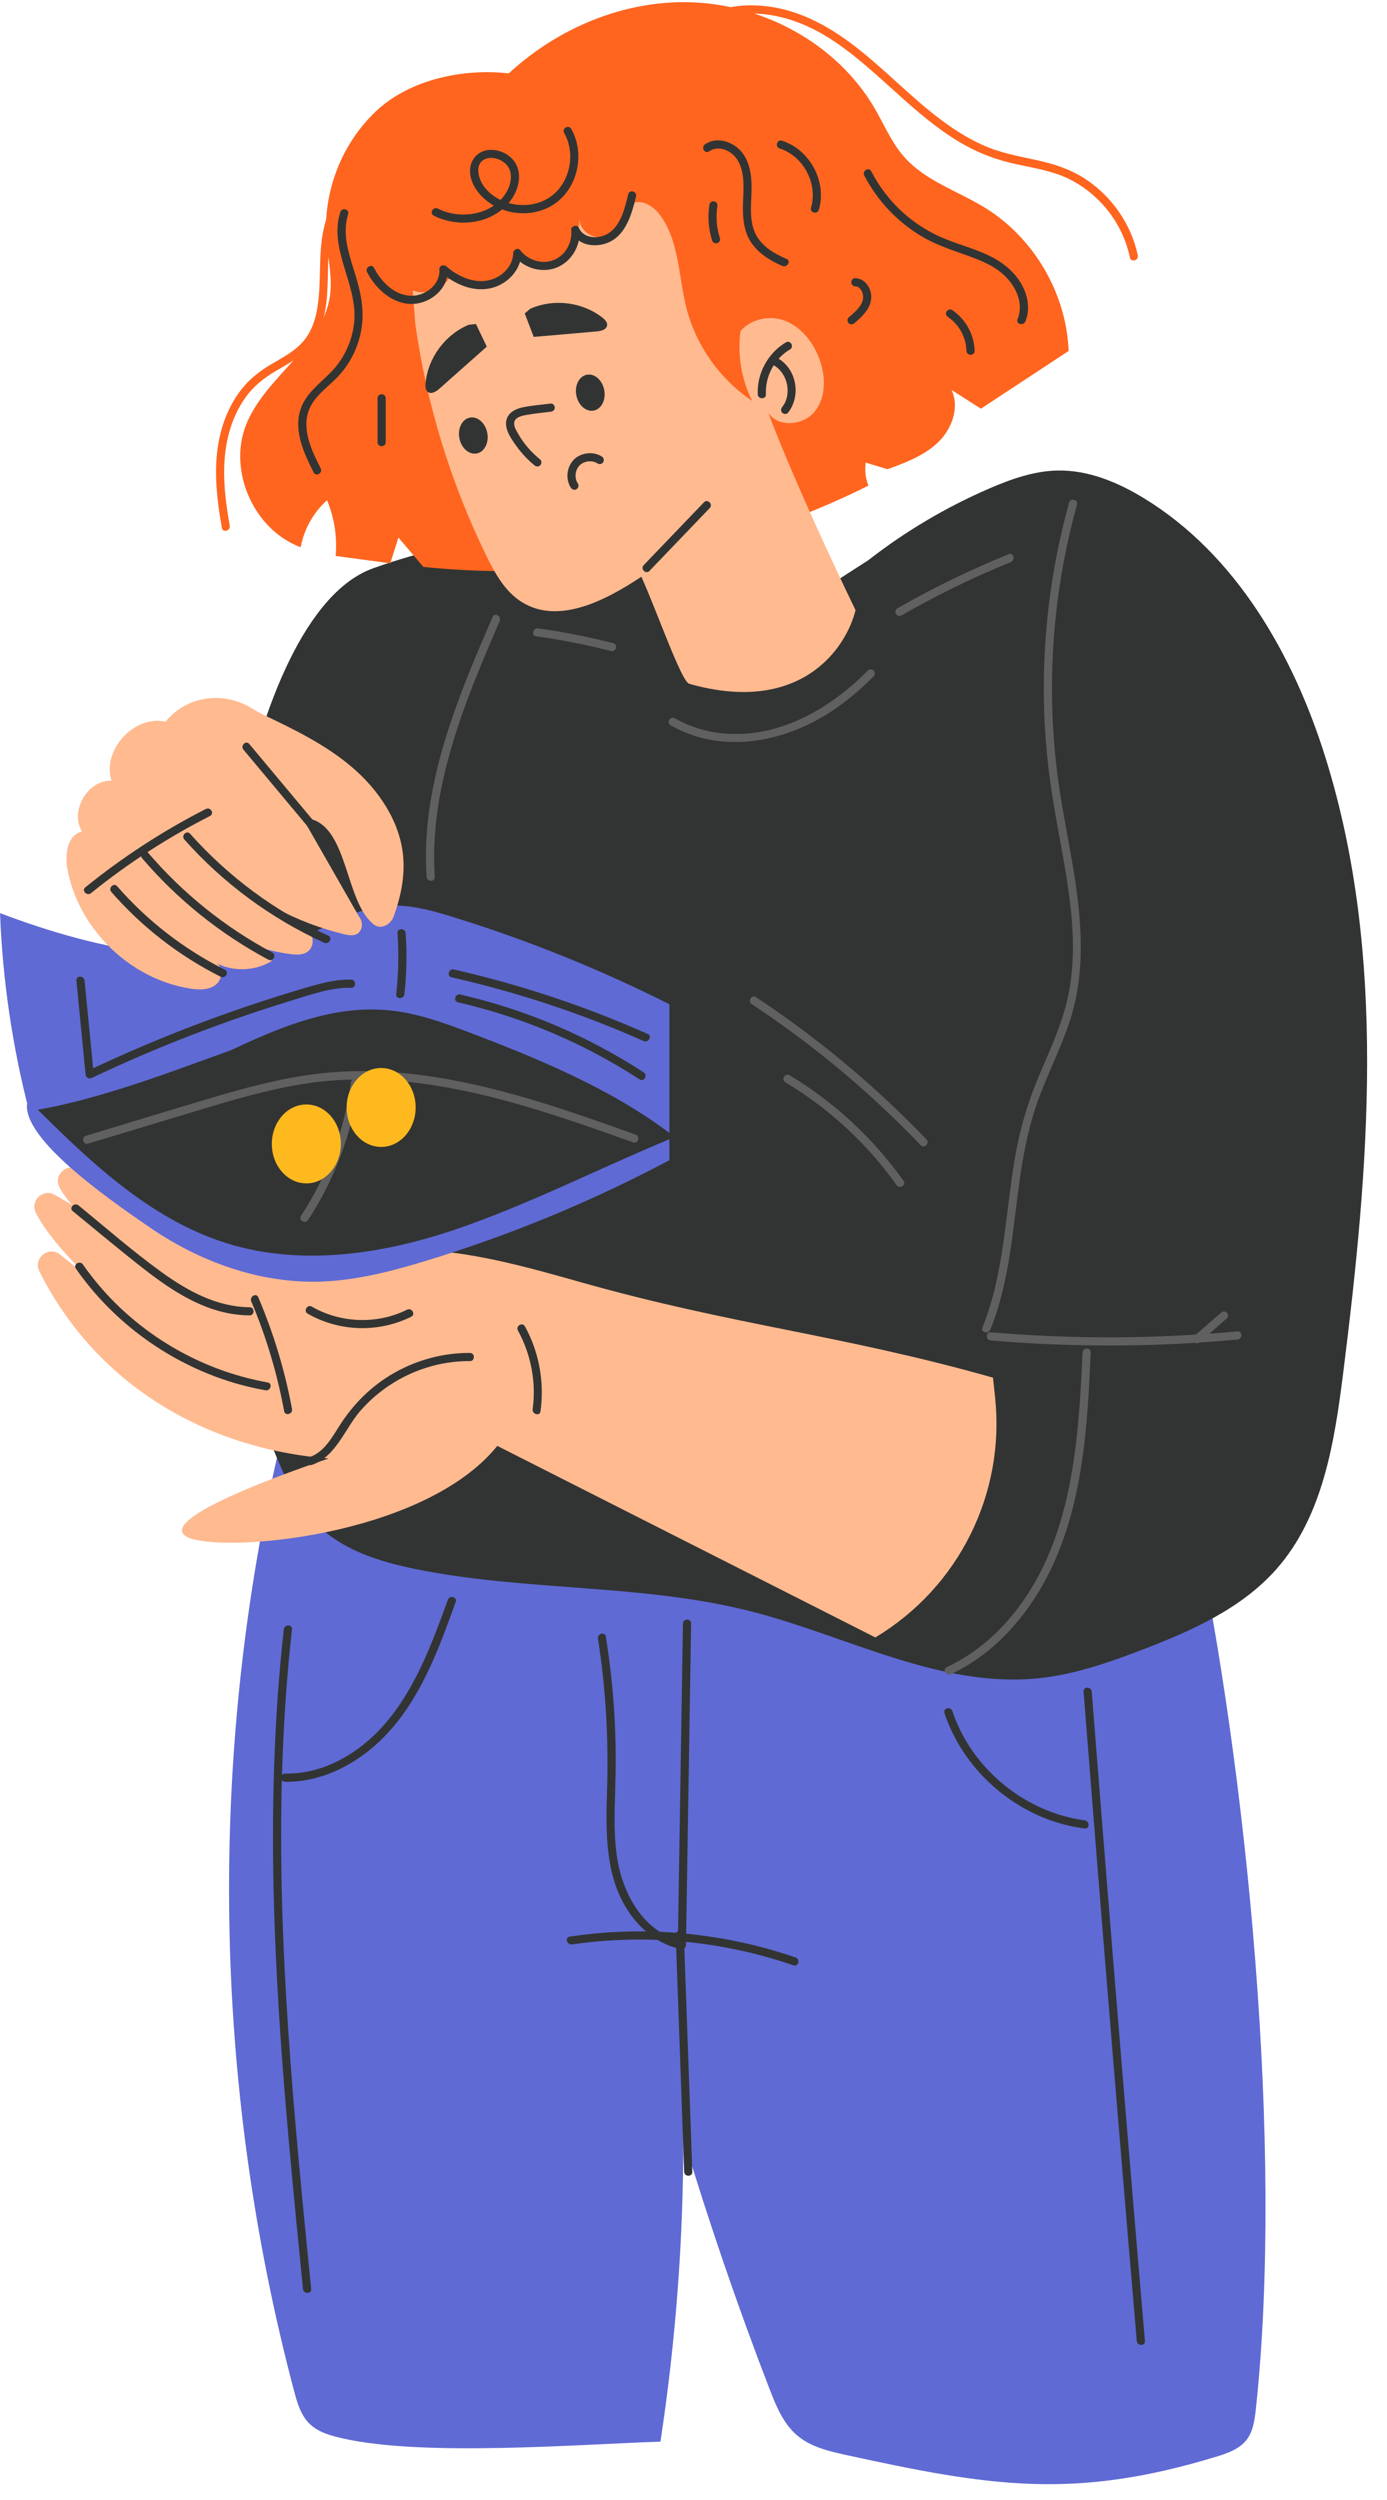 <?xml version="1.0" encoding="UTF-8"?>
<!DOCTYPE svg PUBLIC '-//W3C//DTD SVG 1.0//EN'
          'http://www.w3.org/TR/2001/REC-SVG-20010904/DTD/svg10.dtd'>
<svg height="2417.6" preserveAspectRatio="xMidYMid meet" version="1.0" viewBox="838.7 297.9 1341.8 2417.6" width="1341.8" xmlns="http://www.w3.org/2000/svg" xmlns:xlink="http://www.w3.org/1999/xlink" zoomAndPan="magnify"
><g
  ><g id="change1_1"
    ><path d="M 1992.641 1763.219 C 2045.352 2010.551 2080.75 2375.98 2053.621 2627.398 C 2052.48 2637.898 2051.039 2649 2044.512 2657.301 C 2037.559 2666.141 2026.219 2670.078 2015.461 2673.359 C 1877.469 2715.461 1795.93 2702.199 1655.02 2671.281 C 1639.012 2667.77 1622.469 2663.48 1609.949 2652.891 C 1596.449 2641.469 1589.469 2624.309 1583.102 2607.809 C 1552.27 2527.859 1524.461 2446.738 1499.75 2364.68 C 1499.859 2463.109 1492.449 2561.539 1477.621 2658.852 C 1397.48 2661.57 1249.691 2673.352 1171.398 2655.98 C 1159.289 2653.289 1146.57 2650.012 1137.809 2641.219 C 1129.59 2632.969 1126.199 2621.211 1123.219 2609.961 C 1044.18 2311.82 1039.5 1994.262 1109.73 1693.922 C 1332.32 1695.391 1554.898 1696.859 1777.488 1698.32 L 1992.641 1763.219" fill="#5f6ad4"
    /></g
    ><g id="change2_1"
    ><path d="M 1678.699 839.602 C 1714.621 811.609 1754.121 788.219 1795.93 770.18 C 1816.949 761.109 1839.031 753.289 1861.922 752.871 C 1891.629 752.309 1920.281 764.309 1945.629 779.82 C 2034.762 834.379 2090.191 931.48 2121.238 1031.25 C 2180.551 1221.828 2163.039 1427.02 2138.172 1625.051 C 2129.719 1692.379 2118.621 1763.859 2073.828 1814.828 C 2040.109 1853.199 1991.559 1874.762 1943.871 1893.059 C 1911.5 1905.469 1878.398 1917.012 1843.922 1920.641 C 1748.57 1930.68 1658.73 1880 1565.859 1856.191 C 1460.141 1829.09 1348.352 1836.879 1241.371 1815.238 C 1205.941 1808.078 1169.52 1796.75 1144.18 1770.969 C 1124.828 1751.301 1113.84 1725.121 1103.289 1699.629 C 1058.602 1591.641 1109.578 1488.25 1064.891 1380.262 C 1024.43 1282.5 1071.301 893.148 1199.801 847.359 C 1291.941 814.52 1395.219 801.59 1482.109 846.539 C 1524.59 868.512 1601.441 875.469 1633.121 868.961 L 1678.699 839.602" fill="#323433"
    /></g
    ><g id="change3_1"
    ><path d="M 1310.738 389.672 C 1358.449 334.59 1429.77 299.238 1502.641 300.012 C 1575.5 300.781 1648.07 339.602 1684.801 402.531 C 1694.09 418.461 1701.262 435.871 1713.469 449.699 C 1734.059 473.031 1765.629 482.691 1792.07 499.078 C 1839.23 528.32 1870.371 581.84 1872.5 637.27 C 1844.211 655.879 1815.93 674.48 1787.641 693.09 C 1778.18 687.051 1768.711 681.02 1759.25 674.98 C 1767.23 691.809 1759.621 712.699 1746.211 725.609 C 1732.789 738.52 1714.762 745.238 1697.281 751.629 C 1690.262 749.5 1683.238 747.359 1676.23 745.219 C 1675.109 752.699 1676.012 760.469 1678.801 767.488 C 1546.59 833.738 1395.289 861.34 1248.191 846.059 C 1240.172 836.602 1232.148 827.141 1224.129 817.68 C 1221.512 826 1218.898 834.309 1216.289 842.629 C 1198.66 840.238 1181.031 837.852 1163.398 835.461 C 1165 817.191 1162.141 798.551 1155.121 781.609 C 1141.898 793.371 1132.77 809.641 1129.621 827.059 C 1084.371 810.359 1058.961 753.281 1076.828 708.48 C 1095.398 661.961 1150.77 633.719 1157.871 584.141 C 1160.5 565.75 1155.801 547.191 1154.461 528.66 C 1151.148 483.102 1169.391 436.43 1202.719 405.191 C 1236.051 373.949 1289.609 363.129 1334.871 369.379 L 1310.738 389.672" fill="#ff651f"
    /></g
    ><g id="change4_1"
    ><path d="M 1799.328 1630.031 C 1650.141 1587.871 1549.391 1579.809 1400.199 1537.641 C 1351.648 1523.922 1302.672 1510.121 1252.328 1506.781 C 1227.73 1505.141 1202.922 1506.02 1178.539 1502.398 C 1103.91 1491.32 1039.621 1439.41 967.348 1422.02 C 954.75 1418.988 945.727 1434.23 954.555 1443.711 C 983.309 1474.602 1017.34 1500.578 1054.762 1520.078 L 915.121 1428.949 C 903.781 1421.551 889.926 1434.07 896.234 1446.051 C 913.371 1478.578 986.238 1531.012 1020.059 1545.539 C 995.957 1518.988 922.836 1470.75 891.574 1453.18 C 880.156 1446.77 867.488 1459.121 873.438 1470.781 C 893.488 1510.09 958.172 1566.93 995.801 1590.02 L 897.137 1511.32 C 886.207 1501.941 870.363 1514.391 876.809 1527.27 C 930.824 1635.18 1035.852 1698.699 1156.648 1708.23 C 1156.648 1708.23 983.344 1765.051 1019.711 1784.059 C 1050.43 1800.129 1247.871 1785.031 1319.801 1696.012 L 1685.488 1881.219 C 1766.078 1832.988 1811.309 1742.32 1801.352 1648.93 L 1799.328 1630.031" fill="#ffba90"
    /></g
    ><g id="change1_2"
    ><path d="M 1486.281 1393.422 C 1429.039 1350.199 1357.109 1320.551 1290 1295.211 C 1266.461 1286.328 1242.469 1277.859 1217.469 1275.078 C 1095.262 1261.469 989.773 1383.281 867.195 1373.629 C 850.773 1310.648 841.211 1245.891 838.727 1180.852 C 935.152 1217.328 1044.941 1241.109 1139.59 1200.262 C 1161.629 1190.75 1182.738 1177.789 1206.512 1174.398 C 1230.219 1171.02 1254.141 1177.559 1277.02 1184.641 C 1348.871 1206.871 1419.141 1235.121 1486.281 1268.988 L 1486.281 1393.422" fill="#5f6ad4"
    /></g
    ><g id="change2_2"
    ><path d="M 1469.371 1420.441 C 1457.148 1432.73 1439.91 1438.301 1423.371 1443.449 C 1351.109 1465.98 1278.852 1488.512 1206.59 1511.039 C 1183.449 1518.25 1159.93 1525.531 1135.68 1526.078 C 1115.262 1526.551 1095 1522.199 1075.441 1516.309 C 987.57 1489.852 903.051 1433.141 867.801 1372.25 C 944.367 1359.941 1021.922 1326.738 1095.328 1301.75 L 1469.371 1420.441" fill="#323433"
    /></g
    ><g id="change3_2"
    ><path d="M 1387.738 348.371 C 1439.051 335.141 1493.77 328.211 1544.699 342.82 C 1595.629 357.43 1641.859 397.48 1651.18 449.641 C 1653.621 463.262 1653.559 477.371 1657.602 490.609 C 1663.578 510.191 1677.859 525.941 1688.352 543.531 C 1721.262 598.719 1710.77 678.391 1659.66 717.328 C 1649.039 725.422 1636.559 732.289 1630.52 744.191 C 1624.469 756.078 1630.211 774.789 1643.551 775.059 C 1605.109 780.891 1565.469 743.891 1530.309 760.488 C 1512.199 769.031 1502.738 789.172 1487.051 801.602 C 1467.141 817.371 1438.852 818.961 1414.441 811.969 C 1390.02 804.969 1368.539 790.512 1347.512 776.27 C 1310.621 751.281 1271.859 724.078 1254.41 683.102 C 1245.43 662.02 1242.609 638.23 1230.199 618.969 C 1222.281 606.66 1210.852 596.898 1203.059 584.5 C 1177.309 543.512 1198.539 489.801 1223.891 448.559 C 1249.16 407.449 1288.141 364.23 1335.988 370.52 L 1387.738 348.371" fill="#ff651f"
    /></g
    ><g id="change4_2"
    ><path d="M 1240.43 611.012 C 1251.41 688.68 1274.672 764.59 1309.078 835.07 C 1317.512 852.328 1327.32 870.059 1343.648 880.16 C 1379.129 902.121 1424.391 878.621 1459.18 855.578 C 1474.59 889.898 1497.898 956.941 1505.422 959.078 C 1612.41 989.469 1657.051 925.699 1666.352 887.898 C 1666.352 887.898 1610.648 773.391 1581.961 697.102 C 1591.578 711.672 1615.961 709.398 1626.91 695.809 C 1637.871 682.219 1637.539 662.391 1631.711 645.941 C 1625.602 628.699 1613.07 612.762 1595.648 607.211 C 1578.219 601.672 1556.238 609.57 1550.031 626.77 C 1528.102 573.48 1506.172 520.191 1484.23 466.898 C 1397.23 485.879 1313.371 519.191 1237.051 565.07 L 1240.43 611.012" fill="#ffba90"
    /></g
    ><g id="change2_3"
    ><path d="M 1599 628.941 C 1581.66 639.191 1570.82 659.039 1571.762 679.191 C 1572 684.25 1579.891 684.281 1579.648 679.191 C 1578.828 661.75 1587.922 644.66 1602.98 635.75 C 1607.34 633.172 1603.379 626.34 1599 628.941" fill="#323433"
    /></g
    ><g id="change2_4"
    ><path d="M 1587.828 651.488 C 1600.852 659.27 1605.02 679.398 1595.441 691.461 C 1594.121 693.121 1593.809 695.41 1595.441 697.031 C 1596.82 698.41 1599.691 698.711 1601.02 697.031 C 1613.738 681.031 1609.551 655.281 1591.809 644.68 C 1587.441 642.059 1583.469 648.879 1587.828 651.488" fill="#323433"
    /></g
    ><g id="change2_5"
    ><path d="M 1519.73 783.578 C 1500.301 803.84 1480.859 824.109 1461.43 844.359 C 1457.91 848.031 1463.488 853.621 1467.012 849.941 C 1486.441 829.68 1505.879 809.422 1525.309 789.16 C 1528.828 785.5 1523.25 779.91 1519.73 783.578" fill="#323433"
    /></g
    ><g id="change2_6"
    ><path d="M 1420.891 739.309 C 1414.309 735.191 1405.801 735.172 1398.941 738.629 C 1391.969 742.148 1387.879 749.578 1387.641 757.25 C 1387.5 761.539 1388.648 765.961 1390.98 769.57 C 1392.102 771.301 1394.539 772.18 1396.379 770.988 C 1398.109 769.871 1399 767.441 1397.801 765.59 C 1397.289 764.801 1396.828 763.988 1396.461 763.129 C 1396.801 763.93 1396.281 762.578 1396.238 762.43 C 1396.102 761.988 1395.969 761.539 1395.859 761.078 C 1395.762 760.629 1395.672 760.172 1395.602 759.711 C 1395.75 760.641 1395.559 759.18 1395.551 759.012 C 1395.488 758.07 1395.512 757.129 1395.59 756.199 C 1395.609 755.969 1395.629 755.73 1395.66 755.5 C 1395.602 755.969 1395.609 755.969 1395.68 755.512 C 1395.789 755.051 1395.859 754.59 1395.98 754.129 C 1396.102 753.68 1396.23 753.23 1396.379 752.789 C 1396.441 752.641 1396.988 751.32 1396.629 752.102 C 1397.02 751.25 1397.461 750.43 1397.98 749.648 C 1398.109 749.461 1398.238 749.262 1398.379 749.07 C 1398.109 749.398 1398.121 749.391 1398.398 749.039 C 1398.711 748.68 1399.012 748.328 1399.34 748 C 1399.672 747.66 1400.031 747.359 1400.371 747.039 C 1400.73 746.75 1400.73 746.738 1400.398 747 C 1400.59 746.859 1400.781 746.73 1400.969 746.59 C 1401.738 746.059 1402.559 745.641 1403.398 745.211 C 1403.82 745.02 1403.82 745.02 1403.422 745.191 C 1403.641 745.102 1403.859 745.02 1404.078 744.941 C 1404.52 744.781 1404.969 744.641 1405.422 744.52 C 1405.871 744.398 1406.328 744.289 1406.789 744.199 C 1407.02 744.148 1407.25 744.109 1407.48 744.078 C 1407.012 744.129 1407.012 744.129 1407.48 744.078 C 1408.41 744.012 1409.34 743.961 1410.289 744 C 1410.75 744.02 1411.219 744.059 1411.68 744.121 C 1410.738 744 1412.199 744.23 1412.359 744.27 C 1413.281 744.469 1414.172 744.75 1415.039 745.09 C 1414.23 744.77 1415.551 745.34 1415.691 745.422 C 1416.102 745.641 1416.512 745.879 1416.898 746.121 C 1418.66 747.219 1421.328 746.551 1422.301 744.711 C 1423.328 742.77 1422.762 740.48 1420.891 739.309" fill="#323433"
    /></g
    ><g id="change2_7"
    ><path d="M 1396.25 680.18 C 1398.102 689.762 1405.629 696.359 1413.078 694.922 C 1420.531 693.48 1425.07 684.559 1423.219 674.98 C 1421.379 665.398 1413.84 658.809 1406.391 660.238 C 1398.941 661.68 1394.398 670.609 1396.25 680.18" fill="#323433"
    /></g
    ><g id="change2_8"
    ><path d="M 1283.102 721.648 C 1284.949 731.219 1292.488 737.82 1299.93 736.391 C 1307.379 734.949 1311.922 726.02 1310.078 716.449 C 1308.23 706.871 1300.699 700.27 1293.25 701.711 C 1285.801 703.141 1281.262 712.07 1283.102 721.648" fill="#323433"
    /></g
    ><g id="change2_9"
    ><path d="M 1346.34 600.969 C 1349.23 608.539 1352.129 616.109 1355.02 623.68 C 1375.352 621.91 1395.672 620.148 1416 618.379 C 1420.211 618.02 1425.539 616.641 1426.039 612.449 C 1426.391 609.512 1423.988 607.02 1421.672 605.191 C 1402.281 589.828 1374.18 586.34 1351.621 596.5 L 1346.34 600.969" fill="#323433"
    /></g
    ><g id="change2_10"
    ><path d="M 1299.121 611.16 C 1302.621 618.469 1306.121 625.77 1309.629 633.078 C 1294.359 646.621 1279.102 660.16 1263.828 673.699 C 1260.672 676.512 1256.012 679.422 1252.621 676.898 C 1250.25 675.141 1250.102 671.68 1250.359 668.738 C 1252.551 644.09 1269.352 621.309 1292.238 611.922 L 1299.121 611.16" fill="#323433"
    /></g
    ><g id="change3_3"
    ><path d="M 1555.18 617.551 C 1551.898 640.66 1555.879 664.738 1566.41 685.57 C 1535.199 664.789 1512.078 632.172 1502.801 595.84 C 1494.852 564.73 1495.941 529.52 1476.012 504.34 C 1469.41 496.012 1456.859 489.219 1448.762 496.09 C 1444.441 499.75 1443.371 505.852 1441.121 511.039 C 1437.289 519.879 1428.699 526.961 1419.07 527.281 C 1409.441 527.59 1399.73 519.879 1399.391 510.262 C 1398.68 525.852 1391.578 541.988 1378 549.699 C 1364.422 557.41 1344.309 553.578 1337.449 539.551 C 1336.18 553.012 1326.371 565.281 1313.531 569.488 C 1300.68 573.711 1285.512 569.621 1276.52 559.531 C 1272.449 575.059 1253.449 584.711 1238.512 578.84 C 1234.73 581.871 1230.961 584.898 1227.191 587.93 C 1216.219 584.359 1211.852 571.16 1211.172 559.648 C 1208.719 518.289 1234.25 479.012 1268.23 455.32 C 1302.211 431.629 1343.59 421.18 1384.441 414.328 C 1438.289 405.289 1493.051 401.719 1547.609 403.68 C 1553.34 403.879 1560.379 411.531 1554.828 412.961 L 1555.18 617.551" fill="#ff651f"
    /></g
    ><g id="change2_11"
    ><path d="M 1371.48 688.121 C 1362.301 689.309 1352.77 689.91 1343.73 691.93 C 1336.84 693.469 1329.762 697.289 1328.449 704.859 C 1326.969 713.391 1333.289 722.281 1337.988 728.852 C 1343.059 735.941 1348.98 742.328 1355.738 747.852 C 1357.398 749.211 1359.68 749.449 1361.32 747.852 C 1362.719 746.469 1362.961 743.621 1361.32 742.27 C 1355.691 737.672 1350.512 732.48 1346.129 726.672 C 1343.879 723.699 1341.828 720.57 1339.961 717.34 C 1338.281 714.43 1336.219 711.109 1336.109 707.648 C 1335.93 701.82 1342.672 700.109 1347.219 699.25 C 1355.211 697.73 1363.422 697.059 1371.48 696.012 C 1373.609 695.73 1375.398 694.391 1375.43 692.059 C 1375.449 690.141 1373.602 687.84 1371.48 688.121" fill="#323433"
    /></g
    ><g id="change2_12"
    ><path d="M 1446.41 485.762 C 1443.191 498.969 1439.449 515.949 1426.98 523.691 C 1418.02 529.25 1403.441 529.02 1398.672 518.219 C 1397.109 514.699 1390.941 516.41 1391.309 520.211 C 1392.5 532.309 1385.852 544.82 1374.262 549.359 C 1362.66 553.91 1349.371 549.391 1341.91 539.762 C 1339.699 536.91 1335.23 539.449 1335.172 542.551 C 1334.961 555.602 1324.078 565.949 1311.871 568.84 C 1296.98 572.359 1281.531 565.039 1270.512 555.461 C 1268.148 553.41 1263.512 554.578 1263.77 558.25 C 1264.852 573.16 1249.98 584.52 1235.871 583.879 C 1220.012 583.148 1207.469 570.359 1200.621 557.039 C 1198.289 552.52 1191.48 556.512 1193.801 561.02 C 1202.211 577.371 1218.73 592.512 1238.25 591.781 C 1255.621 591.129 1272.98 576.578 1271.66 558.25 C 1269.422 559.18 1267.172 560.109 1264.93 561.039 C 1278.422 572.762 1297.09 581.102 1315.148 576.148 C 1330.289 571.988 1342.789 558.641 1343.059 542.551 C 1340.82 543.48 1338.57 544.41 1336.328 545.34 C 1345.68 557.41 1363.078 562.328 1377.309 556.602 C 1391.551 550.859 1400.699 535.449 1399.211 520.211 C 1396.75 520.879 1394.301 521.539 1391.852 522.211 C 1397.93 535.98 1415.93 537.73 1428.211 531.969 C 1444.699 524.238 1450.078 503.98 1454.02 487.859 C 1455.219 482.922 1447.609 480.82 1446.41 485.762" fill="#323433"
    /></g
    ><g id="change2_13"
    ><path d="M 1384.469 426.48 C 1393.852 442.941 1391.75 464.559 1380.27 479.5 C 1368.469 494.859 1347.82 499.488 1329.75 493.922 C 1320.578 491.09 1311.871 485.43 1306.371 477.441 C 1301.398 470.211 1297.52 456.289 1308.07 451.719 C 1314.82 448.801 1323.57 451.809 1328.43 456.891 C 1335.09 463.828 1333.512 474.84 1329.25 482.609 C 1316.609 505.719 1284.48 510.859 1262.289 499.609 C 1257.77 497.309 1253.781 504.121 1258.309 506.422 C 1282.5 518.691 1315.512 514.48 1332.48 492.07 C 1339.828 482.359 1343.801 468.68 1338.172 457.172 C 1333.84 448.32 1323.66 442.859 1313.98 442.781 C 1303.41 442.68 1294.75 449.84 1293.57 460.512 C 1292.148 473.398 1300.762 485.41 1310.551 492.84 C 1329.469 507.211 1358.07 508.262 1377.141 493.629 C 1398.32 477.391 1404.449 445.59 1391.281 422.5 C 1388.762 418.09 1381.949 422.059 1384.469 426.48" fill="#323433"
    /></g
    ><g id="change2_14"
    ><path d="M 1524.711 444.262 C 1534.059 437.789 1546.672 443.711 1552.141 452.59 C 1559.809 465.059 1557.852 480.898 1557.469 494.82 C 1557.109 508.02 1558 521.93 1565.852 533.09 C 1573.148 543.449 1584.148 550.211 1595.648 555.078 C 1600.27 557.031 1604.289 550.238 1599.629 548.262 C 1587.289 543.039 1574.551 535.469 1568.98 522.641 C 1562.762 508.328 1566.109 491.922 1565.77 476.859 C 1565.48 463.672 1562.648 449.289 1551.852 440.57 C 1543.148 433.551 1530.43 430.73 1520.73 437.449 C 1516.578 440.32 1520.52 447.16 1524.711 444.262" fill="#323433"
    /></g
    ><g id="change2_15"
    ><path d="M 1525.078 495.398 C 1523.238 507.109 1523.98 519.039 1527.57 530.359 C 1528.219 532.391 1530.309 533.691 1532.422 533.109 C 1534.422 532.559 1535.828 530.301 1535.18 528.262 C 1532.031 518.352 1531.07 507.781 1532.691 497.488 C 1533.02 495.391 1532.148 493.25 1529.941 492.641 C 1528.059 492.129 1525.422 493.281 1525.078 495.398" fill="#323433"
    /></g
    ><g id="change2_16"
    ><path d="M 1592.98 441.531 C 1616 448.789 1630.059 475.641 1623.281 498.711 C 1621.84 503.59 1629.449 505.672 1630.879 500.801 C 1638.91 473.531 1622.109 442.449 1595.078 433.922 C 1590.23 432.391 1588.148 440.012 1592.98 441.531" fill="#323433"
    /></g
    ><g id="change2_17"
    ><path d="M 1666.07 574.809 C 1667.34 574.828 1668.238 575.09 1669.422 575.859 C 1670.199 576.371 1671.172 577.449 1671.77 578.422 C 1673.25 580.809 1673.941 583.871 1673.641 586.328 C 1672.672 594.172 1665.289 600.051 1659.719 604.828 C 1658.102 606.219 1658.289 608.98 1659.719 610.41 C 1661.32 612.012 1663.672 611.801 1665.301 610.41 C 1672.77 604.012 1681.25 596.121 1681.559 585.531 C 1681.809 576.609 1675.641 567.051 1666.07 566.922 C 1660.988 566.84 1660.988 574.73 1666.07 574.809" fill="#323433"
    /></g
    ><g id="change1_3"
    ><path d="M 1486.281 1419.762 C 1411.16 1459.648 1332.18 1492.289 1250.801 1517.059 C 1217.281 1527.262 1182.98 1536.191 1147.949 1537.18 C 1090.141 1538.809 1033 1518.34 985.18 1485.801 C 937.363 1453.262 854.98 1394.691 865.711 1361.379 C 922.328 1418.012 982.145 1476.621 1058.66 1500.262 C 1129.641 1522.191 1207.102 1511.02 1277.52 1487.328 C 1347.941 1463.641 1417.672 1427.969 1486.281 1399.469 L 1486.281 1419.762" fill="#5f6ad4"
    /></g
    ><g id="change4_3"
    ><path d="M 1088.41 986.359 C 1089.941 987.25 1091.52 988.078 1093.121 988.852 C 1123.309 1003.219 1153.73 1018.012 1179.172 1039.68 C 1205.281 1061.922 1225.98 1092.621 1228.801 1126.809 C 1230.391 1146.191 1226.211 1165.73 1219.602 1183.941 C 1218.172 1187.852 1215.34 1191.199 1211.539 1192.91 C 1204 1196.309 1199.461 1191.602 1195.531 1187.25 C 1171.441 1160.641 1173.59 1089.309 1131.441 1088.852 L 1185.871 1183.961 C 1188.949 1187.711 1189.82 1193 1187.57 1197.301 C 1184.262 1203.578 1177.309 1202.641 1171.57 1201.25 C 1148.512 1195.68 1126.172 1187.148 1105.262 1175.941 C 1114.75 1185.852 1130.762 1187.078 1138.699 1199.578 C 1141.469 1203.93 1142.148 1209.48 1139.75 1214.039 C 1135.801 1221.539 1127.23 1221.449 1119.898 1220.512 C 1104.449 1218.531 1089.262 1214.5 1074.859 1208.551 C 1084.77 1213.172 1093.891 1219.48 1101.711 1227.121 C 1085.441 1237.102 1063.871 1237.762 1047.012 1228.801 C 1054.961 1232.109 1054.211 1244.879 1047.41 1250.16 C 1040.602 1255.441 1031.078 1255.129 1022.578 1253.789 C 964.434 1244.66 914.602 1196.148 903.91 1138.27 C 901.285 1124.078 903.961 1105.02 918.059 1101.898 C 905.914 1082.191 923.391 1052.051 946.527 1052.789 C 937.27 1023 968.473 989.031 998.938 995.73 C 1001.27 992.828 1003.859 990.16 1006.66 987.73 C 1027.211 969.941 1057.211 968.211 1080.699 981.879 L 1088.41 986.359" fill="#ffba90"
    /></g
    ><g id="change2_18"
    ><path d="M 1156.27 1202.66 C 1105.379 1179.512 1059.77 1145.891 1022.629 1104.109 C 1019.25 1100.309 1013.68 1105.898 1017.051 1109.691 C 1054.578 1151.91 1100.859 1186.07 1152.289 1209.469 C 1156.871 1211.559 1160.891 1204.762 1156.27 1202.66" fill="#323433"
    /></g
    ><g id="change2_19"
    ><path d="M 1102.18 1218.988 C 1056.301 1194.512 1015.371 1161.578 981.602 1122.031 C 978.301 1118.16 972.738 1123.762 976.023 1127.602 C 1010.18 1167.621 1051.781 1201.039 1098.191 1225.809 C 1102.672 1228.199 1106.66 1221.391 1102.18 1218.988" fill="#323433"
    /></g
    ><g id="change2_20"
    ><path d="M 1056.219 1235.59 C 1016.578 1215.699 981.184 1188.281 952.023 1154.859 C 948.68 1151.02 943.117 1156.621 946.445 1160.441 C 975.996 1194.309 1012.059 1222.25 1052.238 1242.41 C 1056.762 1244.68 1060.762 1237.871 1056.219 1235.59" fill="#323433"
    /></g
    ><g id="change2_21"
    ><path d="M 1037.879 1080.129 C 996.434 1101.23 957.367 1126.68 921.215 1155.93 C 917.266 1159.129 922.879 1164.68 926.793 1161.512 C 962.41 1132.699 1001.039 1107.73 1041.859 1086.941 C 1046.391 1084.641 1042.398 1077.828 1037.879 1080.129" fill="#323433"
    /></g
    ><g id="change2_22"
    ><path d="M 1155.879 1108.25 C 1130.531 1077.922 1105.18 1047.59 1079.828 1017.262 C 1076.57 1013.359 1071.012 1018.969 1074.25 1022.84 C 1099.602 1053.172 1124.949 1083.5 1150.301 1113.828 C 1153.559 1117.73 1159.109 1112.129 1155.879 1108.25" fill="#323433"
    /></g
    ><g id="change2_23"
    ><path d="M 1140.539 1714.371 C 1163.941 1706.199 1172.371 1679.18 1187.539 1661.859 C 1204.34 1642.672 1226.48 1628.262 1250.781 1620.52 C 1264.559 1616.129 1278.852 1613.93 1293.309 1614.02 C 1298.391 1614.059 1298.398 1606.172 1293.309 1606.129 C 1267.949 1605.969 1242.809 1612.672 1220.691 1625.059 C 1198.211 1637.641 1180.23 1655.66 1166.57 1677.371 C 1159.398 1688.75 1151.879 1702.07 1138.441 1706.77 C 1133.68 1708.43 1135.73 1716.059 1140.539 1714.371" fill="#323433"
    /></g
    ><g id="change2_24"
    ><path d="M 912.109 1524.609 C 945.379 1572.309 993.184 1608.988 1047.68 1629.238 C 1063.211 1635.02 1079.238 1639.359 1095.559 1642.27 C 1100.52 1643.148 1102.648 1635.551 1097.648 1634.66 C 1041.871 1624.719 989.801 1597.379 949.719 1557.359 C 938.391 1546.039 928.082 1533.762 918.926 1520.621 C 916.039 1516.488 909.199 1520.43 912.109 1524.609" fill="#323433"
    /></g
    ><g id="change2_25"
    ><path d="M 909.062 1469.02 C 931.281 1487.148 953.266 1505.629 975.84 1523.32 C 995.383 1538.641 1015.98 1553.121 1039.352 1561.98 C 1052.41 1566.93 1066.18 1569.719 1080.172 1569.828 C 1085.25 1569.871 1085.25 1561.98 1080.172 1561.941 C 1048.641 1561.699 1020.41 1546.281 995.434 1528.301 C 967.457 1508.148 941.336 1485.23 914.641 1463.441 C 910.738 1460.25 905.125 1465.801 909.062 1469.02" fill="#323433"
    /></g
    ><g id="change2_26"
    ><path d="M 1081.762 1556.289 C 1096.238 1590.379 1106.859 1626.039 1113.59 1662.461 C 1114.52 1667.441 1122.121 1665.328 1121.199 1660.359 C 1114.328 1623.219 1103.34 1587.059 1088.578 1552.301 C 1086.602 1547.648 1079.801 1551.66 1081.762 1556.289" fill="#323433"
    /></g
    ><g id="change2_27"
    ><path d="M 1136.352 1568.16 C 1166.84 1585.73 1205.039 1586.77 1236.512 1571.121 C 1241.059 1568.859 1237.07 1562.051 1232.531 1564.301 C 1203.609 1578.68 1168.281 1577.449 1140.328 1561.34 C 1135.922 1558.801 1131.949 1565.621 1136.352 1568.16" fill="#323433"
    /></g
    ><g id="change2_28"
    ><path d="M 1339.738 1584.449 C 1352.391 1607.512 1357.551 1634.398 1354 1660.5 C 1353.32 1665.461 1360.922 1667.609 1361.609 1662.59 C 1365.461 1634.27 1360.32 1605.559 1346.551 1580.469 C 1344.109 1576.012 1337.289 1579.988 1339.738 1584.449" fill="#323433"
    /></g
    ><g id="change3_4"
    ><path d="M 1515.801 325.012 C 1542.922 307.172 1577.391 307.93 1607.172 318.27 C 1640.039 329.68 1667.309 353 1692.828 375.879 C 1718.07 398.512 1743.012 422.25 1772.91 438.711 C 1788.27 447.172 1804.5 452.891 1821.602 456.621 C 1838.84 460.379 1856.602 463.051 1872.609 470.859 C 1902.719 485.57 1924.961 514.191 1931.801 546.969 C 1932.84 551.93 1940.441 549.828 1939.41 544.871 C 1933.172 514.988 1914.691 488.359 1889.379 471.422 C 1875.219 461.949 1859.328 456.66 1842.801 453.02 C 1824.391 448.969 1805.988 445.77 1788.73 437.871 C 1723.281 407.93 1683.461 340.699 1616.41 313.359 C 1583.191 299.809 1542.762 297.852 1511.82 318.191 C 1507.59 320.969 1511.539 327.809 1515.801 325.012" fill="#ff651f"
    /></g
    ><g id="change3_5"
    ><path d="M 1189.539 452.059 C 1170.59 470.391 1157.141 494.289 1151.648 520.109 C 1146.422 544.66 1149.781 569.93 1145.879 594.609 C 1144.012 606.391 1140.289 618.16 1132.531 627.449 C 1123.988 637.672 1111.898 643.672 1100.648 650.359 C 1089.719 656.871 1079.961 664.52 1072.102 674.602 C 1064.309 684.57 1058.57 695.969 1054.602 707.969 C 1043.852 740.422 1047.488 775.328 1053.34 808.352 C 1054.219 813.34 1061.82 811.219 1060.941 806.25 C 1055.738 776.852 1052.328 745.969 1060.211 716.711 C 1063.539 704.359 1068.801 692.539 1076.25 682.121 C 1083.789 671.59 1093.578 663.762 1104.641 657.18 C 1115.309 650.82 1126.629 645.031 1135.391 636.031 C 1143.309 627.898 1148.5 617.621 1151.398 606.719 C 1157.621 583.34 1154.77 558.738 1157.25 534.91 C 1160.301 505.609 1173.988 478.078 1195.121 457.641 C 1198.781 454.102 1193.199 448.531 1189.539 452.059" fill="#ff651f"
    /></g
    ><g id="change2_29"
    ><path d="M 1167.891 502.961 C 1156.5 538.789 1184.43 572.422 1181.441 608.371 C 1179.941 626.32 1172.172 643.762 1159.77 656.809 C 1148.469 668.699 1134.012 678.34 1129.078 694.84 C 1122.941 715.359 1133.02 736.75 1142.109 754.711 C 1144.398 759.25 1151.211 755.262 1148.922 750.73 C 1140.82 734.711 1131.23 715.289 1136.691 696.941 C 1141.52 680.691 1157.629 671.52 1168.148 659.301 C 1179.039 646.641 1186.25 630.871 1188.629 614.328 C 1191.148 596.879 1187.59 580.328 1182.512 563.68 C 1176.738 544.801 1169.23 524.781 1175.488 505.059 C 1177.039 500.211 1169.422 498.129 1167.891 502.961" fill="#323433"
    /></g
    ><g id="change2_30"
    ><path d="M 1203.961 682.961 C 1203.961 697.141 1203.961 711.32 1203.961 725.512 C 1203.961 730.578 1211.852 730.59 1211.852 725.512 C 1211.852 711.32 1211.852 697.141 1211.852 682.961 C 1211.852 677.879 1203.961 677.871 1203.961 682.961" fill="#323433"
    /></g
    ><g id="change2_31"
    ><path d="M 1674.789 467.59 C 1687.578 492.289 1707.43 513.16 1731.488 527.129 C 1744.531 534.691 1758.699 539.43 1772.852 544.422 C 1786.828 549.352 1801.371 554.961 1811.91 565.82 C 1822.328 576.551 1829.012 591.961 1823.09 606.57 C 1821.18 611.281 1828.809 613.328 1830.691 608.672 C 1835.73 596.238 1832.91 582.461 1826.078 571.281 C 1818.422 558.762 1806.711 550.18 1793.531 544.141 C 1778.809 537.391 1762.988 533.48 1748.23 526.871 C 1734.82 520.859 1722.379 512.68 1711.539 502.762 C 1699.301 491.559 1689.23 478.34 1681.602 463.609 C 1679.27 459.102 1672.461 463.09 1674.789 467.59" fill="#323433"
    /></g
    ><g id="change2_32"
    ><path d="M 1755.801 604.48 C 1766.551 611.691 1773.328 624.219 1773.648 637.129 C 1773.781 642.199 1781.672 642.219 1781.539 637.129 C 1781.148 621.32 1772.898 606.469 1759.781 597.66 C 1758.012 596.469 1755.41 597.32 1754.391 599.078 C 1753.25 601.02 1754.031 603.289 1755.801 604.48" fill="#323433"
    /></g
    ><g id="change2_33"
    ><path d="M 1223.238 1200.18 C 1224.59 1219.871 1224.191 1239.641 1222.031 1259.262 C 1221.48 1264.309 1229.371 1264.27 1229.922 1259.262 C 1232.078 1239.641 1232.48 1219.871 1231.129 1200.18 C 1230.781 1195.141 1222.891 1195.102 1223.238 1200.18" fill="#323433"
    /></g
    ><g id="change2_34"
    ><path d="M 1461.422 1334.852 C 1407.238 1299.57 1346.949 1273.98 1283.941 1259.531 C 1278.988 1258.398 1276.879 1266 1281.84 1267.141 C 1344.25 1281.449 1403.781 1306.719 1457.441 1341.66 C 1461.711 1344.441 1465.672 1337.609 1461.422 1334.852" fill="#323433"
    /></g
    ><g id="change2_35"
    ><path d="M 1465.328 1297.719 C 1404.961 1270.891 1342.109 1249.941 1277.68 1235.328 C 1272.738 1234.211 1270.629 1241.82 1275.578 1242.941 C 1339.328 1257.391 1401.621 1277.988 1461.352 1304.531 C 1465.949 1306.578 1469.969 1299.781 1465.328 1297.719" fill="#323433"
    /></g
    ><g id="change2_36"
    ><path d="M 1178.391 1245.148 C 1160.66 1244.801 1143.57 1250.281 1126.77 1255.301 C 1109.84 1260.371 1093.012 1265.738 1076.281 1271.43 C 1043.02 1282.73 1010.191 1295.289 977.844 1308.988 C 959.539 1316.75 941.406 1324.891 923.438 1333.398 C 925.414 1334.531 927.395 1335.672 929.375 1336.801 C 926.418 1306.559 923.465 1276.32 920.508 1246.078 C 920.02 1241.07 912.121 1241.02 912.617 1246.078 C 915.574 1276.32 918.527 1306.559 921.484 1336.801 C 921.785 1339.898 924.57 1341.559 927.418 1340.211 C 989.758 1310.711 1054.199 1285.73 1120.148 1265.551 C 1138.961 1259.789 1158.469 1252.648 1178.391 1253.039 C 1183.469 1253.141 1183.469 1245.25 1178.391 1245.148" fill="#323433"
    /></g
    ><g id="change5_1"
    ><path d="M 1453.441 1394.949 C 1386.922 1371.211 1319.602 1347.441 1249.301 1337.891 C 1214.641 1333.18 1179.469 1332.039 1144.699 1336.32 C 1109.488 1340.66 1075.199 1349.969 1041.27 1360.078 C 1001.441 1371.941 961.684 1384.102 921.895 1396.121 C 917.047 1397.578 919.109 1405.199 923.992 1403.73 C 958.941 1393.172 993.895 1382.602 1028.852 1372.051 C 1062.672 1361.84 1096.672 1351.711 1131.602 1346.09 C 1201.238 1334.879 1271.531 1346.191 1338.738 1365.27 C 1376.789 1376.078 1414.102 1389.27 1451.34 1402.559 C 1456.129 1404.27 1458.191 1396.648 1453.441 1394.949" fill="#606060"
    /></g
    ><g id="change5_2"
    ><path d="M 1178.219 1344.23 C 1172.09 1390.34 1155.391 1434.699 1129.91 1473.578 C 1127.121 1477.84 1133.949 1481.801 1136.719 1477.57 C 1163.02 1437.43 1179.789 1391.762 1186.109 1344.23 C 1186.781 1339.211 1178.879 1339.262 1178.219 1344.23" fill="#606060"
    /></g
    ><g id="change5_3"
    ><path d="M 1678.301 946.27 C 1640.59 984.32 1589.879 1013.41 1534.59 1006.672 C 1519.43 1004.828 1504.711 1000.02 1491.469 992.398 C 1487.059 989.871 1483.078 996.68 1487.488 999.219 C 1538.391 1028.488 1600.84 1015.07 1646.961 983.109 C 1660.238 973.898 1672.512 963.32 1683.879 951.852 C 1687.461 948.238 1681.879 942.648 1678.301 946.27" fill="#606060"
    /></g
    ><g id="change5_4"
    ><path d="M 1872.969 783.859 C 1858.43 836.262 1850.27 890.43 1848.77 944.801 C 1848.02 971.809 1848.898 998.859 1851.441 1025.762 C 1853.98 1052.602 1858.488 1079.129 1863.32 1105.629 C 1872.969 1158.57 1883.648 1213.852 1870.621 1267.191 C 1864.391 1292.648 1852.941 1316.352 1842.891 1340.441 C 1832.941 1364.27 1825.73 1388.629 1821.172 1414.059 C 1811.148 1470 1810.68 1528.27 1789.09 1581.59 C 1787.18 1586.301 1794.809 1588.34 1796.691 1583.691 C 1816.109 1535.762 1818.461 1483.641 1826.02 1433.07 C 1829.789 1407.828 1835.039 1382.852 1843.988 1358.898 C 1853.129 1334.41 1865.07 1311.031 1873.32 1286.199 C 1890.43 1234.68 1884.512 1180.699 1875.379 1128.262 C 1870.672 1101.238 1865.18 1074.34 1861.711 1047.129 C 1858.289 1020.328 1856.531 993.32 1856.398 966.301 C 1856.129 905.398 1864.301 844.629 1880.578 785.949 C 1881.941 781.051 1874.328 778.961 1872.969 783.859" fill="#606060"
    /></g
    ><g id="change5_5"
    ><path d="M 1797.191 1594.07 C 1859.02 1599.301 1921.191 1600.328 1983.172 1597.02 C 2000.75 1596.09 2018.301 1594.801 2035.84 1593.18 C 2040.852 1592.719 2040.898 1584.82 2035.84 1585.289 C 1974.039 1590.98 1911.879 1592.469 1849.891 1589.629 C 1832.301 1588.828 1814.73 1587.66 1797.191 1586.18 C 1792.129 1585.75 1792.16 1593.641 1797.191 1594.07" fill="#606060"
    /></g
    ><g id="change5_6"
    ><path d="M 2019.949 1567.148 C 2011.23 1574.789 2002.5 1582.43 1993.781 1590.07 C 1992.172 1591.48 1992.34 1594.219 1993.781 1595.648 C 1995.371 1597.238 1997.75 1597.059 1999.359 1595.648 C 2008.078 1588.012 2016.809 1580.371 2025.531 1572.73 C 2027.129 1571.328 2026.969 1568.59 2025.531 1567.148 C 2023.941 1565.559 2021.559 1565.75 2019.949 1567.148" fill="#606060"
    /></g
    ><g id="change5_7"
    ><path d="M 1885.988 1605.719 C 1881.809 1697.262 1875.328 1798.398 1809.68 1869.262 C 1794.02 1886.16 1775.559 1900.141 1754.672 1909.93 C 1750.078 1912.078 1754.078 1918.891 1758.66 1916.738 C 1797.148 1898.699 1827.141 1866.551 1847.77 1829.84 C 1871.172 1788.18 1882.07 1741.18 1887.629 1694.07 C 1891.09 1664.738 1892.531 1635.211 1893.879 1605.719 C 1894.109 1600.641 1886.219 1600.648 1885.988 1605.719" fill="#606060"
    /></g
    ><g id="change5_8"
    ><path d="M 1734.941 1399.66 C 1696.25 1359.301 1654.09 1322.34 1609.012 1289.27 C 1596.211 1279.879 1583.172 1270.828 1569.93 1262.078 C 1565.68 1259.27 1561.719 1266.102 1565.949 1268.891 C 1612.262 1299.48 1655.871 1334.051 1696.172 1372.219 C 1707.5 1382.949 1718.559 1393.969 1729.359 1405.238 C 1732.879 1408.91 1738.449 1403.328 1734.941 1399.66" fill="#606060"
    /></g
    ><g id="change5_9"
    ><path d="M 1712.809 1439.781 C 1683.48 1398.539 1645.891 1363.66 1602.488 1337.621 C 1598.129 1335 1594.16 1341.82 1598.512 1344.43 C 1640.699 1369.75 1677.469 1403.648 1705.988 1443.762 C 1708.91 1447.871 1715.762 1443.93 1712.809 1439.781" fill="#606060"
    /></g
    ><g id="change5_10"
    ><path d="M 1315.262 894.441 C 1288.422 956.621 1261.289 1020.141 1253.09 1087.949 C 1250.77 1107.16 1250.129 1126.52 1251.441 1145.82 C 1251.781 1150.859 1259.68 1150.898 1259.328 1145.82 C 1254.781 1078.648 1274.969 1013.398 1299.66 951.762 C 1306.828 933.852 1314.43 916.129 1322.07 898.43 C 1324.07 893.809 1317.27 889.789 1315.262 894.441" fill="#606060"
    /></g
    ><g id="change5_11"
    ><path d="M 1814.512 833.781 C 1777.461 848.801 1741.469 866.27 1706.801 886.18 C 1702.398 888.711 1706.371 895.531 1710.781 892.988 C 1744.852 873.43 1780.199 856.148 1816.609 841.391 C 1821.25 839.512 1819.219 831.871 1814.512 833.781" fill="#606060"
    /></g
    ><g id="change5_12"
    ><path d="M 1431.859 919.789 C 1407.969 913.711 1383.781 908.941 1359.379 905.512 C 1354.41 904.809 1352.262 912.41 1357.281 913.109 C 1381.691 916.551 1405.879 921.32 1429.762 927.398 C 1434.68 928.66 1436.781 921.051 1431.859 919.789" fill="#606060"
    /></g
    ><g id="change6_1"
    ><path d="M 1174.039 1368.781 C 1174.039 1389.852 1188.988 1406.93 1207.43 1406.93 C 1225.871 1406.93 1240.809 1389.852 1240.809 1368.781 C 1240.809 1347.699 1225.871 1330.621 1207.43 1330.621 C 1188.988 1330.621 1174.039 1347.699 1174.039 1368.781" fill="#feb91e"
    /></g
    ><g id="change6_2"
    ><path d="M 1101.672 1404.031 C 1101.672 1425.102 1116.621 1442.18 1135.059 1442.18 C 1153.5 1442.18 1168.449 1425.102 1168.449 1404.031 C 1168.449 1382.949 1153.5 1365.871 1135.059 1365.871 C 1116.621 1365.871 1101.672 1382.949 1101.672 1404.031" fill="#feb91e"
    /></g
    ><g id="change2_37"
    ><path d="M 1417.18 1882.512 C 1424.879 1930.91 1427.441 1979.73 1425.98 2028.691 C 1424.738 2070.191 1423.578 2115.359 1449.609 2150.352 C 1461.391 2166.191 1477.68 2178.621 1497.328 2182.48 C 1499.852 2182.98 1502.281 2181.391 1502.328 2178.68 C 1503.621 2097.77 1504.91 2016.852 1506.199 1935.941 C 1506.559 1913.238 1506.922 1890.539 1507.281 1867.828 C 1507.371 1862.75 1499.48 1862.75 1499.391 1867.828 C 1498.102 1948.75 1496.809 2029.66 1495.52 2110.57 C 1495.16 2133.281 1494.801 2155.98 1494.441 2178.68 C 1496.102 2177.41 1497.77 2176.141 1499.43 2174.879 C 1462.5 2167.621 1441.93 2130.82 1436.059 2096.441 C 1432.25 2074.102 1433.191 2051.238 1433.871 2028.691 C 1434.559 2005.32 1434.52 1981.969 1433.23 1958.621 C 1431.781 1932.422 1428.91 1906.32 1424.789 1880.41 C 1423.988 1875.41 1416.379 1877.531 1417.18 1882.512" fill="#323433"
    /></g
    ><g id="change2_38"
    ><path d="M 1492.391 2168.91 C 1494.512 2228.352 1496.629 2287.801 1498.762 2347.238 C 1499.359 2364.148 1499.961 2381.051 1500.57 2397.949 C 1500.75 2403.012 1508.641 2403.039 1508.461 2397.949 C 1506.328 2338.5 1504.211 2279.059 1502.09 2219.609 C 1501.48 2202.711 1500.879 2185.809 1500.281 2168.91 C 1500.09 2163.84 1492.199 2163.82 1492.391 2168.91" fill="#323433"
    /></g
    ><g id="change2_39"
    ><path d="M 1608.391 2190.672 C 1553.988 2172 1496.129 2163.512 1438.66 2165.859 C 1422.328 2166.531 1406.059 2168.121 1389.891 2170.469 C 1384.891 2171.199 1387.02 2178.809 1391.988 2178.078 C 1447.859 2169.949 1505.23 2172.352 1560.23 2185.059 C 1575.809 2188.648 1591.18 2193.09 1606.301 2198.281 C 1611.109 2199.93 1613.18 2192.309 1608.391 2190.672" fill="#323433"
    /></g
    ><g id="change2_40"
    ><path d="M 1271.969 1844.809 C 1250.289 1904.941 1224.93 1972.059 1163.48 2001.77 C 1148.18 2009.172 1131.461 2013.18 1114.441 2012.898 C 1109.359 2012.809 1109.359 2020.699 1114.441 2020.789 C 1146.422 2021.32 1176.391 2007.301 1200.289 1986.719 C 1226.281 1964.352 1244.059 1934.281 1257.75 1903.211 C 1265.871 1884.781 1272.75 1865.84 1279.57 1846.91 C 1281.301 1842.121 1273.68 1840.059 1271.969 1844.809" fill="#323433"
    /></g
    ><g id="change2_41"
    ><path d="M 1752.379 1954.461 C 1767.762 2000.309 1803.922 2037.469 1848.559 2055.648 C 1861.238 2060.82 1874.469 2064.172 1888.039 2065.961 C 1893.059 2066.621 1893.012 2058.719 1888.039 2058.07 C 1843.059 2052.148 1801.68 2024.988 1776.93 1987.191 C 1769.828 1976.328 1764.121 1964.66 1759.988 1952.359 C 1758.379 1947.57 1750.762 1949.621 1752.379 1954.461" fill="#323433"
    /></g
    ><g id="change2_42"
    ><path d="M 1886.961 1933.609 C 1893.379 2015.32 1899.898 2097.031 1906.531 2178.719 C 1913.16 2260.422 1919.898 2342.102 1926.762 2423.781 C 1930.609 2469.711 1934.488 2515.629 1938.422 2561.551 C 1938.84 2566.57 1946.738 2566.621 1946.309 2561.551 C 1939.328 2479.879 1932.469 2398.199 1925.711 2316.52 C 1918.961 2234.828 1912.309 2153.141 1905.781 2071.441 C 1902.102 2025.5 1898.461 1979.551 1894.852 1933.609 C 1894.461 1928.578 1886.57 1928.539 1886.961 1933.609" fill="#323433"
    /></g
    ><g id="change2_43"
    ><path d="M 1113.25 1873.43 C 1104.059 1955.98 1101.578 2039.129 1103.32 2122.141 C 1105.07 2205.379 1110.98 2288.469 1118.379 2371.379 C 1122.551 2418.039 1127.191 2464.66 1131.828 2511.27 C 1132.328 2516.281 1140.23 2516.328 1139.719 2511.27 C 1131.461 2428.391 1123.219 2345.48 1117.641 2262.359 C 1112.059 2179.449 1109.121 2096.281 1111.539 2013.18 C 1112.898 1966.488 1115.969 1919.852 1121.141 1873.43 C 1121.699 1868.391 1113.809 1868.43 1113.25 1873.43" fill="#323433"
    /></g
  ></g
></svg
>
